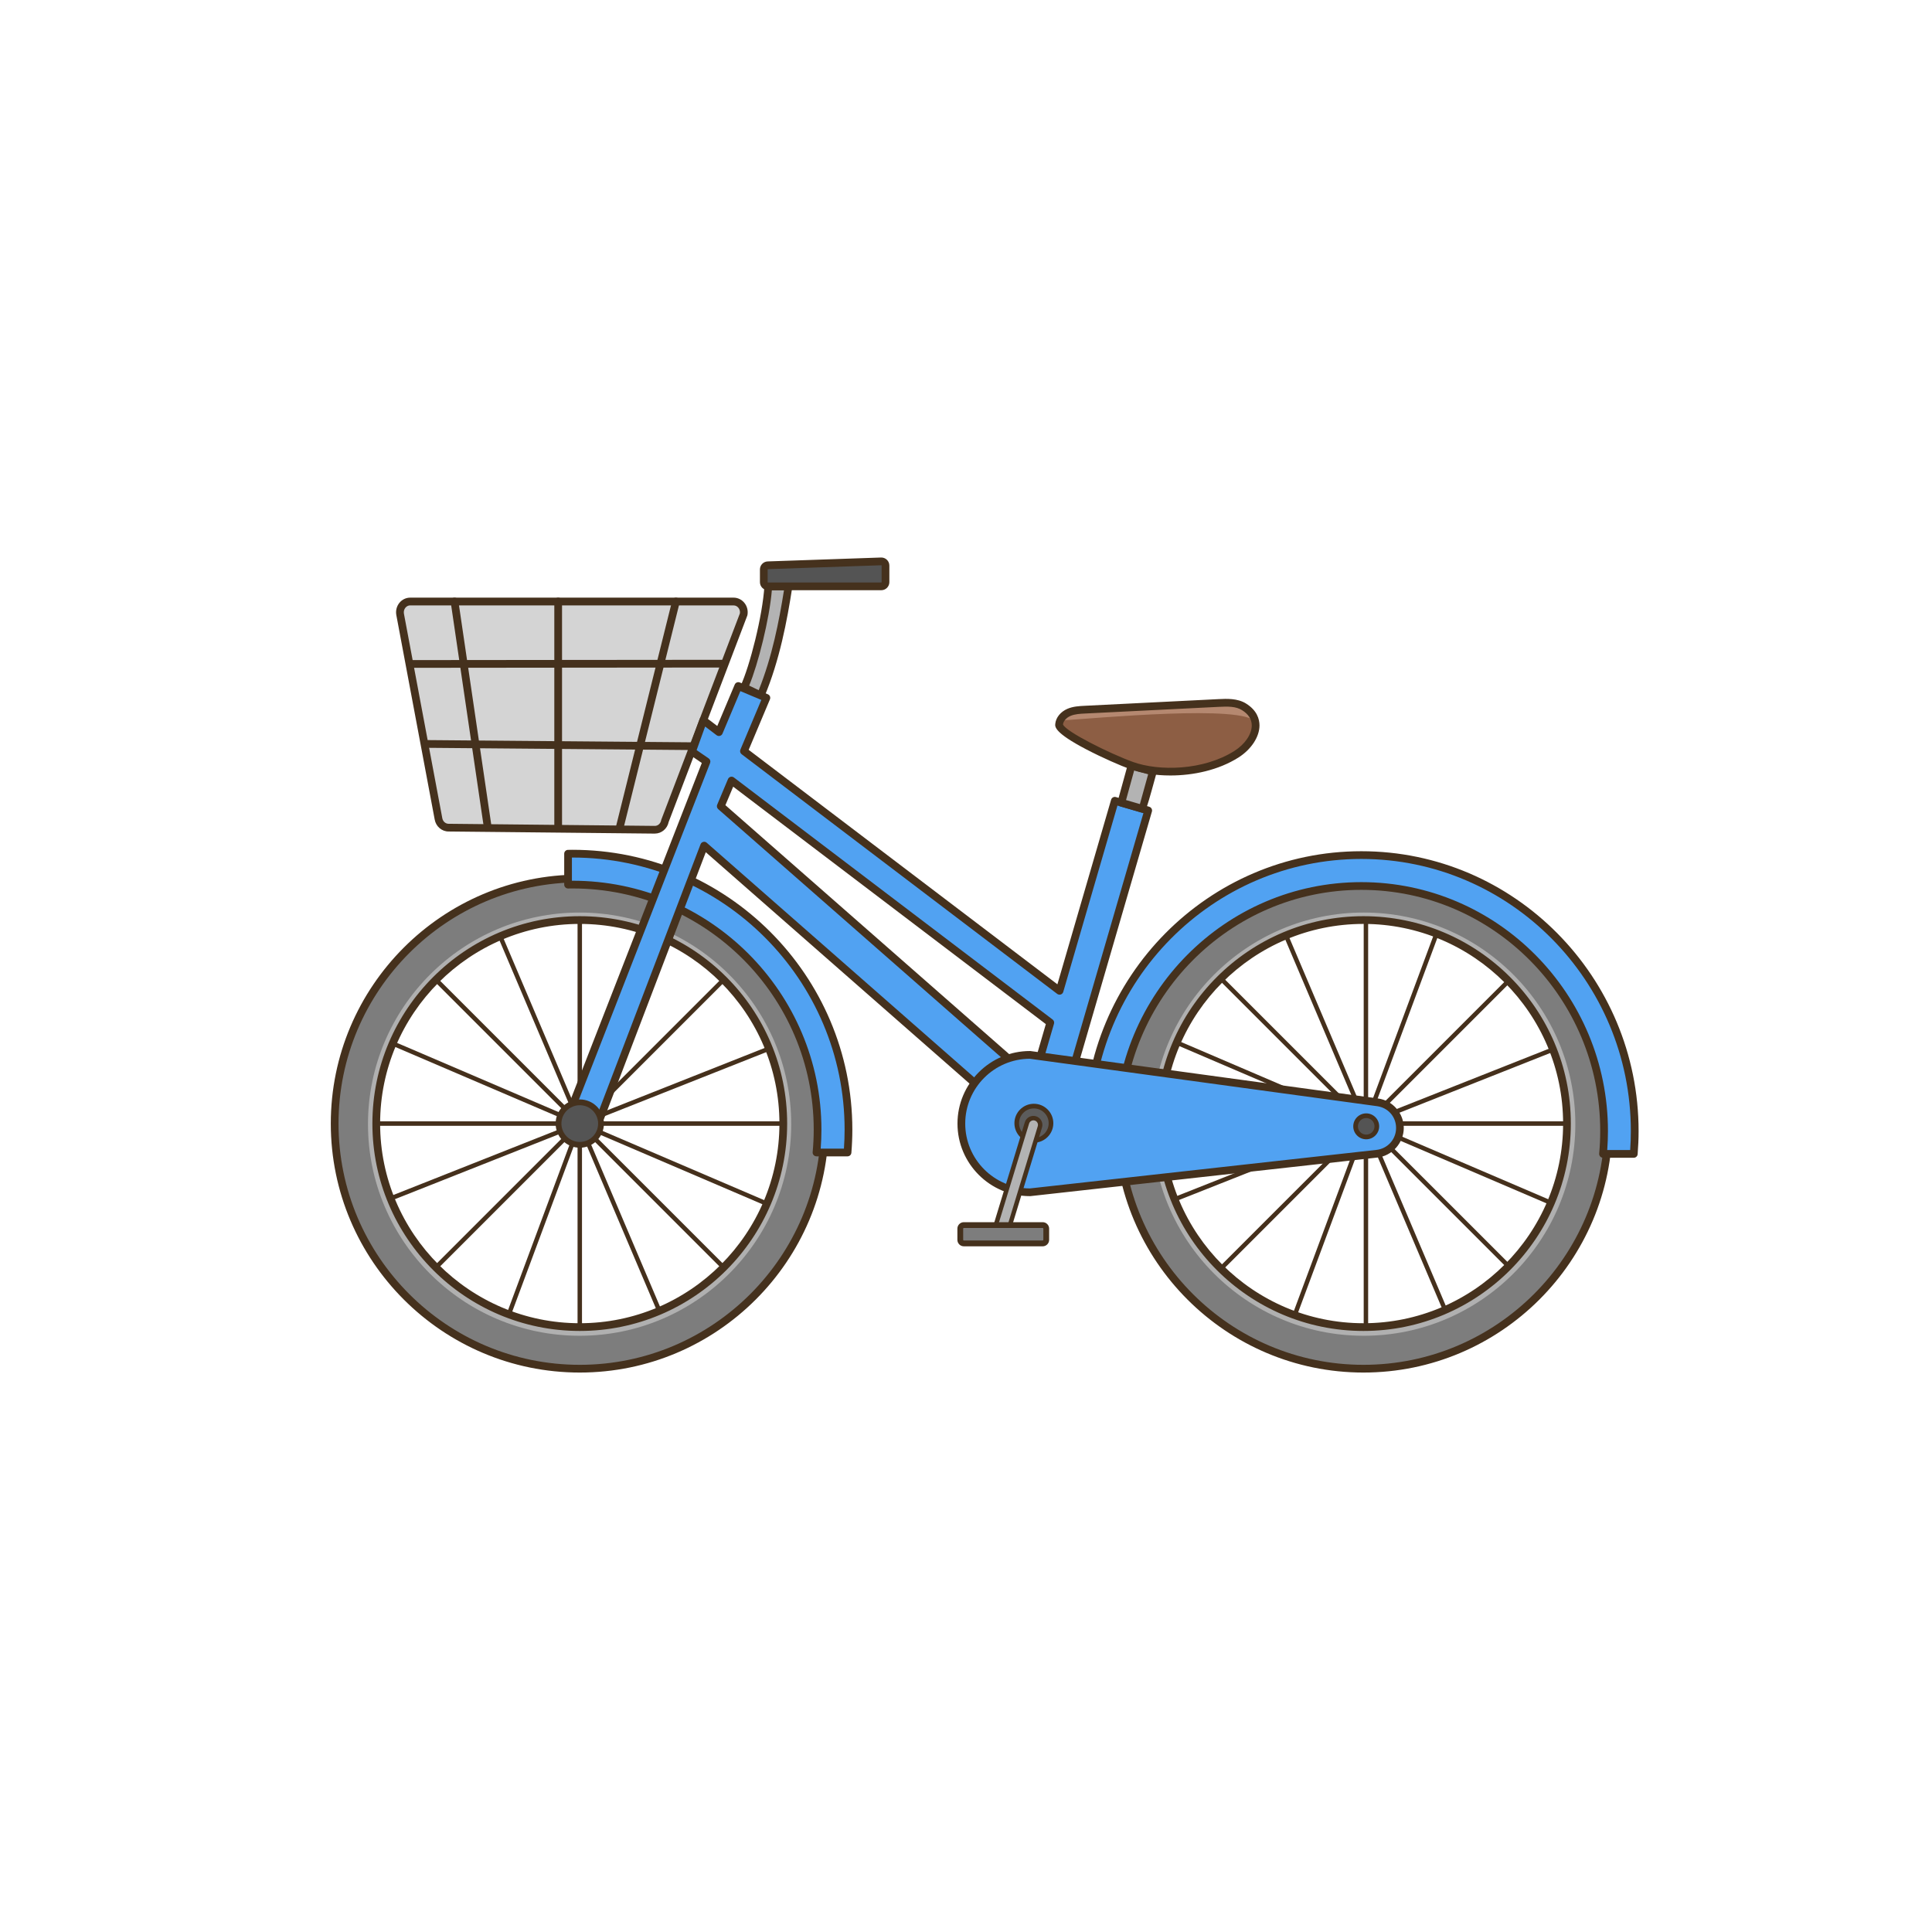 <?xml version="1.0" encoding="UTF-8"?>
<svg id="_自転車" data-name="自転車" xmlns="http://www.w3.org/2000/svg" viewBox="0 0 1000 1000">
  <defs>
    <style>
      .cls-1 {
        fill: #7d7d7d;
      }

      .cls-1, .cls-2, .cls-3, .cls-4, .cls-5, .cls-6, .cls-7, .cls-8, .cls-9, .cls-10, .cls-11 {
        stroke-width: 0px;
      }

      .cls-2 {
        fill: #51a2f2;
      }

      .cls-3 {
        fill: #45311d;
      }

      .cls-4 {
        fill: #b3b3b3;
      }

      .cls-5 {
        fill: #545454;
      }

      .cls-6 {
        fill: #d4d4d4;
      }

      .cls-7 {
        fill: #b58870;
      }

      .cls-8 {
        fill: #b0b0b0;
      }

      .cls-9 {
        fill: #5c5c5c;
      }

      .cls-10 {
        fill: #8d5e44;
      }

      .cls-11 {
        fill: #45301c;
      }
    </style>
  </defs>
  <g id="_タイヤ" data-name="タイヤ">
    <g>
      <g>
        <path class="cls-11" d="m193.59,581.56c0-.64.52-1.15,1.15-1.15h210.68c.64,0,1.15.52,1.15,1.15s-.52,1.15-1.15,1.15h-210.68c-.64,0-1.15-.52-1.15-1.15Z"/>
        <path class="cls-11" d="m300.09,475.07c.64,0,1.15.52,1.15,1.15v210.68c0,.64-.52,1.15-1.15,1.15s-1.15-.52-1.15-1.15v-210.68c0-.64.52-1.15,1.15-1.15Z"/>
        <path class="cls-11" d="m375.39,506.26c.45.45.45,1.18,0,1.63l-148.97,148.97c-.45.45-1.18.45-1.63,0s-.45-1.18,0-1.63l148.97-148.98c.45-.45,1.18-.45,1.63,0Z"/>
        <path class="cls-11" d="m375.39,656.87c-.45.45-1.18.45-1.63,0l-148.97-148.97c-.45-.45-.45-1.18,0-1.63s1.18-.45,1.63,0l148.98,148.97c.45.45.45,1.18,0,1.63Z"/>
        <path class="cls-11" d="m341.75,679.57c-.59.25-1.26-.02-1.51-.61l-82.42-193.89c-.25-.59.02-1.26.61-1.51s1.26.02,1.51.61l82.42,193.89c.25.59-.02,1.26-.61,1.51Z"/>
        <path class="cls-11" d="m201.07,620.77c-.23-.59.06-1.26.65-1.5l195.88-77.57c.59-.23,1.26.06,1.5.65s-.06,1.26-.65,1.5l-195.88,77.57c-.59.23-1.26-.06-1.5-.65Z"/>
        <path class="cls-11" d="m202.2,539.64c.25-.58.93-.86,1.51-.61l193.67,82.95c.58.25.86.93.61,1.51s-.93.86-1.51.61l-193.67-82.95c-.58-.25-.86-.93-.61-1.51Z"/>
        <path class="cls-11" d="m337.21,481.75c.6.22.9.88.68,1.48l-73.43,197.47c-.22.6-.88.9-1.48.68s-.9-.88-.68-1.48l73.43-197.47c.22-.6.89-.9,1.48-.68Z"/>
      </g>
      <path class="cls-1" d="m300.09,708.43c-69.96,0-126.87-56.91-126.87-126.87s56.91-126.87,126.87-126.87,126.87,56.91,126.87,126.87-56.91,126.87-126.87,126.87Zm0-232.21c-58.09,0-105.34,47.26-105.34,105.34s47.26,105.34,105.34,105.34,105.34-47.26,105.34-105.34-47.26-105.34-105.34-105.34Z"/>
      <path class="cls-8" d="m300,691.39c-60.4,0-109.53-49.14-109.53-109.53s49.14-109.53,109.53-109.53,109.53,49.14,109.53,109.53-49.14,109.53-109.53,109.53Zm0-214.24c-57.73,0-104.71,46.97-104.71,104.71s46.97,104.71,104.71,104.71,104.71-46.97,104.71-104.71-46.97-104.71-104.71-104.71Z"/>
      <path class="cls-3" d="m300.09,710.43c-71.06,0-128.87-57.81-128.87-128.87s57.81-128.87,128.87-128.87,128.87,57.81,128.87,128.87-57.81,128.87-128.87,128.87Zm0-253.74c-68.85,0-124.87,56.02-124.87,124.87s56.02,124.87,124.87,124.87,124.87-56.02,124.87-124.87-56.02-124.87-124.87-124.87Zm0,232.21c-59.19,0-107.34-48.15-107.34-107.34s48.15-107.34,107.34-107.34,107.34,48.15,107.34,107.34-48.15,107.34-107.34,107.34Zm0-210.68c-56.98,0-103.34,46.36-103.34,103.34s46.36,103.34,103.34,103.34,103.34-46.36,103.34-103.34-46.36-103.34-103.34-103.34Z"/>
    </g>
    <g>
      <g>
        <path class="cls-11" d="m600.51,581.56c0-.64.52-1.15,1.15-1.15h210.68c.64,0,1.15.52,1.15,1.15s-.52,1.15-1.15,1.15h-210.68c-.64,0-1.15-.52-1.15-1.15Z"/>
        <path class="cls-11" d="m707,475.07c.64,0,1.15.52,1.15,1.15v210.68c0,.64-.52,1.15-1.15,1.15s-1.15-.52-1.15-1.15v-210.68c0-.64.52-1.15,1.15-1.15Z"/>
        <path class="cls-11" d="m782.3,506.26c.45.45.45,1.18,0,1.63l-148.97,148.97c-.45.45-1.18.45-1.63,0s-.45-1.18,0-1.63l148.97-148.98c.45-.45,1.18-.45,1.63,0Z"/>
        <path class="cls-11" d="m782.3,656.87c-.45.45-1.18.45-1.63,0l-148.97-148.97c-.45-.45-.45-1.18,0-1.63s1.18-.45,1.63,0l148.98,148.97c.45.45.45,1.18,0,1.63Z"/>
        <path class="cls-11" d="m748.66,679.57c-.59.25-1.26-.02-1.51-.61l-82.42-193.89c-.25-.59.02-1.26.61-1.51s1.26.02,1.51.61l82.42,193.89c.25.59-.02,1.26-.61,1.51Z"/>
        <path class="cls-11" d="m607.99,620.77c-.23-.59.06-1.26.65-1.5l195.88-77.57c.59-.23,1.26.06,1.5.65s-.06,1.26-.65,1.5l-195.88,77.57c-.59.23-1.26-.06-1.5-.65Z"/>
        <path class="cls-11" d="m609.11,539.64c.25-.58.93-.86,1.51-.61l193.67,82.95c.58.25.86.93.61,1.51s-.93.86-1.51.61l-193.67-82.95c-.58-.25-.86-.93-.61-1.51Z"/>
        <path class="cls-11" d="m744.12,481.75c.6.22.9.88.68,1.48l-73.43,197.47c-.22.6-.88.9-1.48.68s-.9-.88-.68-1.48l73.43-197.47c.22-.6.89-.9,1.48-.68Z"/>
      </g>
      <path class="cls-1" d="m705.72,708.43c-69.96,0-126.87-56.91-126.87-126.87s56.91-126.87,126.87-126.87,126.87,56.91,126.87,126.87-56.91,126.87-126.87,126.87Zm0-232.21c-58.09,0-105.34,47.26-105.34,105.34s47.26,105.34,105.34,105.34,105.34-47.26,105.34-105.34-47.26-105.34-105.34-105.34Z"/>
      <path class="cls-8" d="m705.86,691.39c-60.4,0-109.53-49.14-109.53-109.53s49.14-109.53,109.53-109.53,109.53,49.14,109.53,109.53-49.14,109.53-109.53,109.53Zm0-214.24c-57.73,0-104.71,46.97-104.71,104.71s46.97,104.71,104.71,104.71,104.71-46.97,104.71-104.71-46.97-104.71-104.71-104.71Z"/>
      <path class="cls-3" d="m705.72,710.43c-71.06,0-128.87-57.81-128.87-128.87s57.81-128.87,128.87-128.87,128.87,57.81,128.87,128.87-57.81,128.87-128.87,128.87Zm0-253.74c-68.85,0-124.87,56.02-124.87,124.87s56.02,124.87,124.87,124.87,124.87-56.02,124.87-124.87-56.02-124.87-124.87-124.87Zm0,232.21c-59.19,0-107.34-48.15-107.34-107.34s48.15-107.34,107.34-107.34,107.34,48.15,107.34,107.34-48.15,107.34-107.34,107.34Zm0-210.68c-56.98,0-103.34,46.36-103.34,103.34s46.36,103.34,103.34,103.34,103.34-46.36,103.34-103.34-46.36-103.34-103.34-103.34Z"/>
    </g>
  </g>
  <g id="_前カゴ" data-name="前カゴ">
    <path class="cls-6" d="m337.33,429.45l-104.67-1.07c-2.55,0-4.74-1.92-5.21-4.56l-19.86-105.86c-.61-3.44,1.89-6.62,5.21-6.62h167.39c3.32,0,5.83,3.18,5.21,6.62l-41.24,106.94c-.47,2.64-4.28,4.54-6.83,4.54Z"/>
    <g>
      <path class="cls-3" d="m338.95,431.47h-.02l-106.78-1.09c-3.5,0-6.52-2.61-7.16-6.21l-19.86-105.84c-.41-2.31.2-4.63,1.67-6.39,1.39-1.66,3.39-2.6,5.51-2.6h167.39c2.11,0,4.12.95,5.51,2.6,1.47,1.76,2.08,4.08,1.67,6.37-.02.12-.06.24-.1.36l-40.68,106.78c-.71,3.5-3.69,6.01-7.14,6.01Zm-126.64-118.12c-.94,0-1.81.42-2.44,1.17-.71.85-1,1.98-.8,3.1l19.86,105.84c.3,1.7,1.67,2.93,3.25,2.93l106.79,1.09c1.58,0,2.94-1.23,3.24-2.91.02-.12.06-.24.1-.36l40.67-106.75c.14-1.07-.15-2.13-.83-2.93-.63-.76-1.5-1.17-2.44-1.17h-167.39Z"/>
      <path class="cls-3" d="m252.48,430.38c-.98,0-1.83-.72-1.98-1.71l-17.22-117.04c-.16-1.09.59-2.11,1.69-2.27,1.1-.16,2.11.59,2.27,1.69l17.22,117.04c.16,1.09-.59,2.11-1.69,2.27-.1.01-.2.02-.29.02Z"/>
      <path class="cls-3" d="m288.91,430.38c-1.1,0-2-.9-2-2v-117.04c0-1.1.9-2,2-2s2,.9,2,2v117.04c0,1.1-.9,2-2,2Z"/>
      <path class="cls-3" d="m320.74,430.38c-.16,0-.32-.02-.48-.06-1.07-.27-1.72-1.35-1.46-2.42l29.12-117.04c.27-1.07,1.35-1.72,2.42-1.46,1.07.27,1.72,1.35,1.46,2.42l-29.12,117.04c-.23.91-1.04,1.52-1.94,1.52Z"/>
      <path class="cls-3" d="m212.68,345.66c-1.1,0-2-.89-2-2,0-1.1.89-2,2-2l160.92-.15h0c1.1,0,2,.89,2,2,0,1.1-.89,2-2,2l-160.92.15h0Z"/>
      <path class="cls-3" d="m359.08,388.23h-.02l-138.84-1.17c-1.1,0-1.99-.91-1.98-2.02,0-1.1.9-1.98,2-1.98h.02l138.84,1.17c1.1,0,1.99.91,1.98,2.02,0,1.1-.9,1.98-2,1.98Z"/>
    </g>
  </g>
  <g id="_ハンドル" data-name="ハンドル">
    <g>
      <path class="cls-4" d="m385.15,355.82c4.94-10.49,11.61-37.33,12.5-52.33h10.48c-2.72,17.62-6.59,37.92-14.38,56.49l-8.59-4.16Z"/>
      <path class="cls-3" d="m394.77,362.7l-12.27-5.95.84-1.79c4.67-9.92,11.4-36.2,12.31-51.59l.11-1.88h14.7l-.36,2.31c-2.71,17.51-6.55,37.97-14.52,56.96l-.82,1.95Zm-7.01-7.84l4.94,2.39c6.93-17.21,10.53-35.63,13.09-51.76h-6.28c-1.26,15.08-7.2,38.51-11.75,49.37Z"/>
    </g>
    <g>
      <path class="cls-5" d="m395.33,301.32v-6.56c0-1.17.93-2.13,2.1-2.17l58.65-2.02c1.23-.04,2.25.94,2.25,2.17v8.58c0,1.2-.97,2.17-2.17,2.17h-58.65c-1.2,0-2.17-.97-2.17-2.17Z"/>
      <path class="cls-3" d="m456.16,305.49h-58.65c-2.3,0-4.17-1.87-4.17-4.17v-6.56c0-2.26,1.77-4.09,4.03-4.17l58.65-2.02c1.13-.04,2.22.38,3.04,1.17.82.79,1.27,1.86,1.27,3v8.58c0,2.3-1.87,4.17-4.17,4.17Zm0-12.92s0,0,0,0l-58.65,2.02c-.09,0-.17.08-.17.17v6.56c0,.1.08.17.17.17h58.65c.1,0,.17-.08.17-.17v-8.58s0-.07-.05-.13c-.05-.04-.09-.05-.12-.05Z"/>
    </g>
  </g>
  <g>
    <g id="_本体" data-name="本体">
      <g>
        <path class="cls-2" d="m294.02,457.88c.76-.01,1.52-.03,2.29-.03,69.95,0,126.86,56.91,126.86,126.86,0,3.98-.19,7.91-.55,11.8h16.06c.32-3.89.49-7.83.49-11.8,0-78.78-64.09-142.86-142.86-142.86-.76,0-1.52.02-2.29.03v16Z"/>
        <path class="cls-3" d="m438.68,598.52h-16.06c-.56,0-1.1-.24-1.48-.65-.38-.42-.57-.97-.51-1.53.36-3.9.55-7.81.55-11.62,0-68.85-56.01-124.86-124.86-124.86-.65,0-1.3.01-1.94.02h-.31c-.53.01-1.05-.19-1.44-.57-.38-.38-.6-.89-.6-1.43v-16c0-1.09.88-1.98,1.97-2h.54c.59-.02,1.18-.03,1.77-.03,79.88,0,144.86,64.99,144.86,144.86,0,3.92-.17,7.95-.5,11.97-.09,1.04-.95,1.84-1.99,1.84Zm-13.89-4h12.03c.23-3.3.35-6.58.35-9.8,0-77.67-63.19-140.86-140.86-140.86-.1,0-.19,0-.29,0v12c.1,0,.19,0,.29,0,71.06,0,128.86,57.81,128.86,128.86,0,3.22-.13,6.51-.38,9.8Z"/>
      </g>
      <g>
        <path class="cls-2" d="m594.29,419.51l-17.28-5.03-28.61,98.36-163.35-124.06,11.61-27.57-14.53-6.12-10.04,23.84-8.48-6.44-5.46,16.51,7.52,5.17-70.86,181.83,14.53,6.12,55.11-144.42,179.36,157.35,13.85-15.78-7.84-6.88,44.47-152.88Zm-215.65-15.49l164.97,125.29-8.72,29.98-161.84-141.99,5.59-13.28Z"/>
        <path class="cls-3" d="m543.82,597.05c-.47,0-.94-.16-1.32-.5l-177.19-155.45-54.08,141.73c-.19.51-.58.91-1.08,1.13-.5.21-1.06.21-1.56,0l-14.53-6.12c-1-.42-1.48-1.56-1.09-2.57l70.28-180.35-6.22-4.27c-.75-.52-1.06-1.47-.75-2.33l5.86-16.21c.22-.6.7-1.06,1.31-1.24.61-.18,1.27-.06,1.78.33l6.03,4.58,9.04-21.46c.21-.49.6-.88,1.09-1.08.49-.2,1.04-.2,1.53,0l14.53,6.12c1.02.43,1.5,1.6,1.07,2.62l-11,26.14,159.79,121.36,27.8-95.56c.31-1.06,1.42-1.67,2.48-1.36l17.28,5.03c.51.15.94.49,1.19.96s.32,1.01.17,1.52l-44.11,151.66,6.88,6.04c.4.35.64.84.68,1.37s-.14,1.05-.49,1.45l-13.85,15.78c-.4.45-.95.68-1.5.68Zm-179.35-161.35c.48,0,.95.17,1.32.5l177.85,156.03,11.21-12.78-6.33-5.56c-.58-.51-.82-1.32-.6-2.06l43.91-150.96-13.44-3.91-28.05,96.44c-.18.63-.67,1.13-1.29,1.34-.62.21-1.31.09-1.84-.31l-163.35-124.06c-.73-.55-.99-1.53-.63-2.37l10.83-25.72-10.84-4.56-9.26,22c-.24.57-.73,1-1.33,1.16-.6.16-1.23.03-1.73-.34l-5.92-4.49-4.41,12.2,6.25,4.29c.77.53,1.07,1.51.73,2.37l-70.15,180.01,10.83,4.56,54.37-142.49c.23-.61.75-1.07,1.39-1.23.16-.04.32-.06.48-.06Zm170.43,125.59c-.48,0-.95-.17-1.32-.5l-161.84-141.99c-.65-.57-.86-1.49-.52-2.28l5.59-13.28c.24-.57.73-1,1.33-1.16.59-.16,1.23-.03,1.73.34l164.97,125.29c.66.5.94,1.36.71,2.15l-8.72,29.98c-.19.66-.7,1.17-1.36,1.36-.18.05-.37.08-.56.08Zm-159.44-144.54l158.4,138.97,7.46-25.64-161.82-122.9-4.03,9.58Z"/>
      </g>
      <g>
        <path class="cls-2" d="m579.51,597.25c-.36-3.89-.55-7.82-.55-11.8,0-69.95,56.37-126.86,125.65-126.86s125.65,56.91,125.65,126.86c0,3.98-.19,7.91-.55,11.8h15.91c.32-3.89.49-7.83.49-11.8,0-78.78-63.48-142.86-141.5-142.86s-141.5,64.09-141.5,142.86c0,3.97.17,7.91.49,11.8h15.91Z"/>
        <path class="cls-3" d="m845.63,599.25h-15.91c-.56,0-1.1-.24-1.48-.65-.38-.42-.57-.97-.51-1.53.36-3.9.54-7.81.54-11.62,0-68.85-55.47-124.86-123.65-124.86s-123.65,56.01-123.65,124.86c0,3.81.18,7.72.54,11.62.05.56-.14,1.12-.51,1.53-.38.42-.92.65-1.48.65h-15.91c-1.04,0-1.91-.8-1.99-1.84-.33-4.02-.49-8.04-.49-11.96,0-79.88,64.37-144.86,143.5-144.86s143.5,64.99,143.5,144.86c0,3.92-.17,7.95-.49,11.96-.08,1.04-.95,1.84-1.99,1.84Zm-13.73-4h11.88c.23-3.3.34-6.59.34-9.8,0-77.67-62.58-140.86-139.5-140.86s-139.5,63.19-139.5,140.86c0,3.22.11,6.5.34,9.8h11.88c-.25-3.3-.37-6.58-.37-9.8,0-71.06,57.26-128.86,127.65-128.86s127.65,57.81,127.65,128.86c0,3.22-.13,6.51-.37,9.8Z"/>
      </g>
      <g>
        <path class="cls-2" d="m497.6,581.56h0c0-19.64,15.92-35.56,35.56-35.56l179.93,24.56c6.61.94,11.51,6.6,11.51,13.27h0c0,6.91-5.25,12.69-12.14,13.35l-179.31,19.93c-19.64,0-35.56-15.92-35.56-35.56Z"/>
        <path class="cls-3" d="m533.15,619.12c-20.71,0-37.56-16.85-37.56-37.56s16.85-37.56,37.56-37.56c.09,0,.18,0,.27.02l179.93,24.56c7.55,1.08,13.24,7.64,13.24,15.26s-6,14.58-13.95,15.34l-179.28,19.93c-.07,0-.15.01-.22.01Zm-.13-71.11c-18.44.07-33.42,15.1-33.42,33.56s14.99,33.5,33.45,33.56l179.2-19.92c5.92-.56,10.36-5.45,10.36-11.36s-4.21-10.5-9.8-11.29l-179.78-24.54Z"/>
      </g>
    </g>
    <g id="_サドル" data-name="サドル">
      <g>
        <path class="cls-4" d="m580.38,415.46l5.31-19.29,11.04,3.21s-5.31,19.29-5.36,19.27l-10.99-3.19Z"/>
        <path class="cls-3" d="m591.37,420.66c-.19,0-.38-.03-.56-.08l-10.99-3.19c-1.05-.31-1.66-1.4-1.37-2.45l5.31-19.29c.14-.52.49-.95.95-1.21s1.02-.32,1.53-.17l11.04,3.21c1.05.31,1.66,1.4,1.37,2.45,0,0-1.32,4.81-2.66,9.62q-2.89,10.43-3.66,10.86c-.3.17-.64.25-.98.25Zm-8.54-6.56l7.17,2.09c.9-3.2,2.77-9.95,4.28-15.42l-7.2-2.09-4.25,15.43Z"/>
      </g>
      <g>
        <g>
          <path class="cls-10" d="m548.19,374.89c.27-2.79,2.52-5.06,5.1-6.17s5.44-1.26,8.24-1.4c23.13-1.15,46.26-2.31,69.38-3.46,4.44-.22,9.19-.37,12.97,1.97,10.82,6.7,5.61,18.55-3.93,24.57-16.86,10.65-40.63,10.76-54.14,5.89-9.84-3.55-38.08-16.57-37.62-21.4Z"/>
          <path class="cls-7" d="m548.19,373c19.61-1.25,96.19-8.53,101.67.84-3.1-4.99-8.73-7.98-14.49-9.19s-11.71-.83-17.57-.46c-17.07,1.09-34.14,2.18-51.21,3.26-6.89.44-14.87,1.86-18.4,5.54Z"/>
        </g>
        <path class="cls-3" d="m644.93,364.13c-4.45-2.75-10.04-2.47-14.12-2.27l-69.38,3.46c-2.81.14-5.99.3-8.93,1.56-3.57,1.54-5.98,4.53-6.3,7.82-.14,1.48-.43,4.55,16.01,13.15,8.36,4.37,17.86,8.5,22.92,10.33,5.65,2.04,12.89,3.21,20.64,3.21,11.84,0,24.87-2.73,35.24-9.29,6.65-4.2,10.93-10.75,10.9-16.67-.02-3.19-1.24-7.73-6.99-11.29Zm-6.05,24.58c-16.09,10.17-39.01,10.52-52.39,5.7-12.19-4.4-35-15.81-36.29-19.45.23-1.76,1.74-3.48,3.88-4.4,2.27-.98,4.95-1.11,7.54-1.24l69.38-3.46c4.61-.23,8.69-.26,11.82,1.68,3.36,2.08,5.08,4.74,5.09,7.91.02,4.58-3.53,9.79-9.04,13.27Z"/>
      </g>
    </g>
    <g>
      <circle class="cls-5" cx="300.09" cy="581.56" r="11"/>
      <path class="cls-3" d="m300.09,594.06c-6.89,0-12.5-5.61-12.5-12.5s5.61-12.5,12.5-12.5,12.5,5.61,12.5,12.5-5.61,12.5-12.5,12.5Zm0-22c-5.24,0-9.5,4.26-9.5,9.5s4.26,9.5,9.5,9.5,9.5-4.26,9.5-9.5-4.26-9.5-9.5-9.5Z"/>
    </g>
    <g>
      <circle class="cls-5" cx="707.15" cy="582.99" r="5.5"/>
      <path class="cls-3" d="m707.15,589.7c-3.7,0-6.71-3.01-6.71-6.71s3.01-6.71,6.71-6.71,6.71,3.01,6.71,6.71-3.01,6.71-6.71,6.71Zm0-11c-2.37,0-4.29,1.92-4.29,4.29s1.92,4.29,4.29,4.29,4.29-1.92,4.29-4.29-1.92-4.29-4.29-4.29Z"/>
    </g>
  </g>
  <g id="_ペダル" data-name="ペダル">
    <g>
      <circle class="cls-9" cx="535.13" cy="581.38" r="8.86"/>
      <path class="cls-3" d="m535.13,591.45c-5.55,0-10.07-4.52-10.07-10.07s4.52-10.07,10.07-10.07,10.07,4.52,10.07,10.07-4.52,10.07-10.07,10.07Zm0-17.73c-4.22,0-7.66,3.43-7.66,7.66s3.43,7.66,7.66,7.66,7.66-3.43,7.66-7.66-3.43-7.66-7.66-7.66Z"/>
    </g>
    <g>
      <rect class="cls-4" x="523.82" y="577.61" width="7" height="59" rx="3.5" ry="3.5" transform="translate(199.92 -127.37) rotate(16.95)"/>
      <path class="cls-3" d="m522.07,637.5c-.11,0-.23-.02-.34-.05l-6.7-2.04c-.61-.19-.95-.83-.77-1.44l16.18-53.09c.75-2.45,3.35-3.84,5.81-3.09,2.45.75,3.84,3.35,3.09,5.81l-16.18,53.09c-.09.29-.29.54-.56.68-.17.09-.35.14-.54.14Zm-5.26-3.96l4.49,1.37,15.85-51.99c.38-1.24-.32-2.55-1.56-2.93-1.24-.38-2.55.32-2.93,1.56l-15.85,51.99Z"/>
    </g>
    <g>
      <rect class="cls-1" x="497.03" y="634.09" width="44.5" height="9.5"/>
      <path class="cls-3" d="m539.69,645.09h-40.81c-1.84,0-3.34-1.5-3.34-3.34v-5.81c0-1.84,1.5-3.34,3.34-3.34h40.81c1.84,0,3.34,1.5,3.34,3.34v5.81c0,1.84-1.5,3.34-3.34,3.34Zm-40.81-9.5c-.19,0-.34.15-.34.34v5.81c0,.19.15.34.34.34h40.81c.19,0,.34-.15.34-.34v-5.81c0-.19-.15-.34-.34-.34h-40.81Z"/>
    </g>
  </g>
</svg>